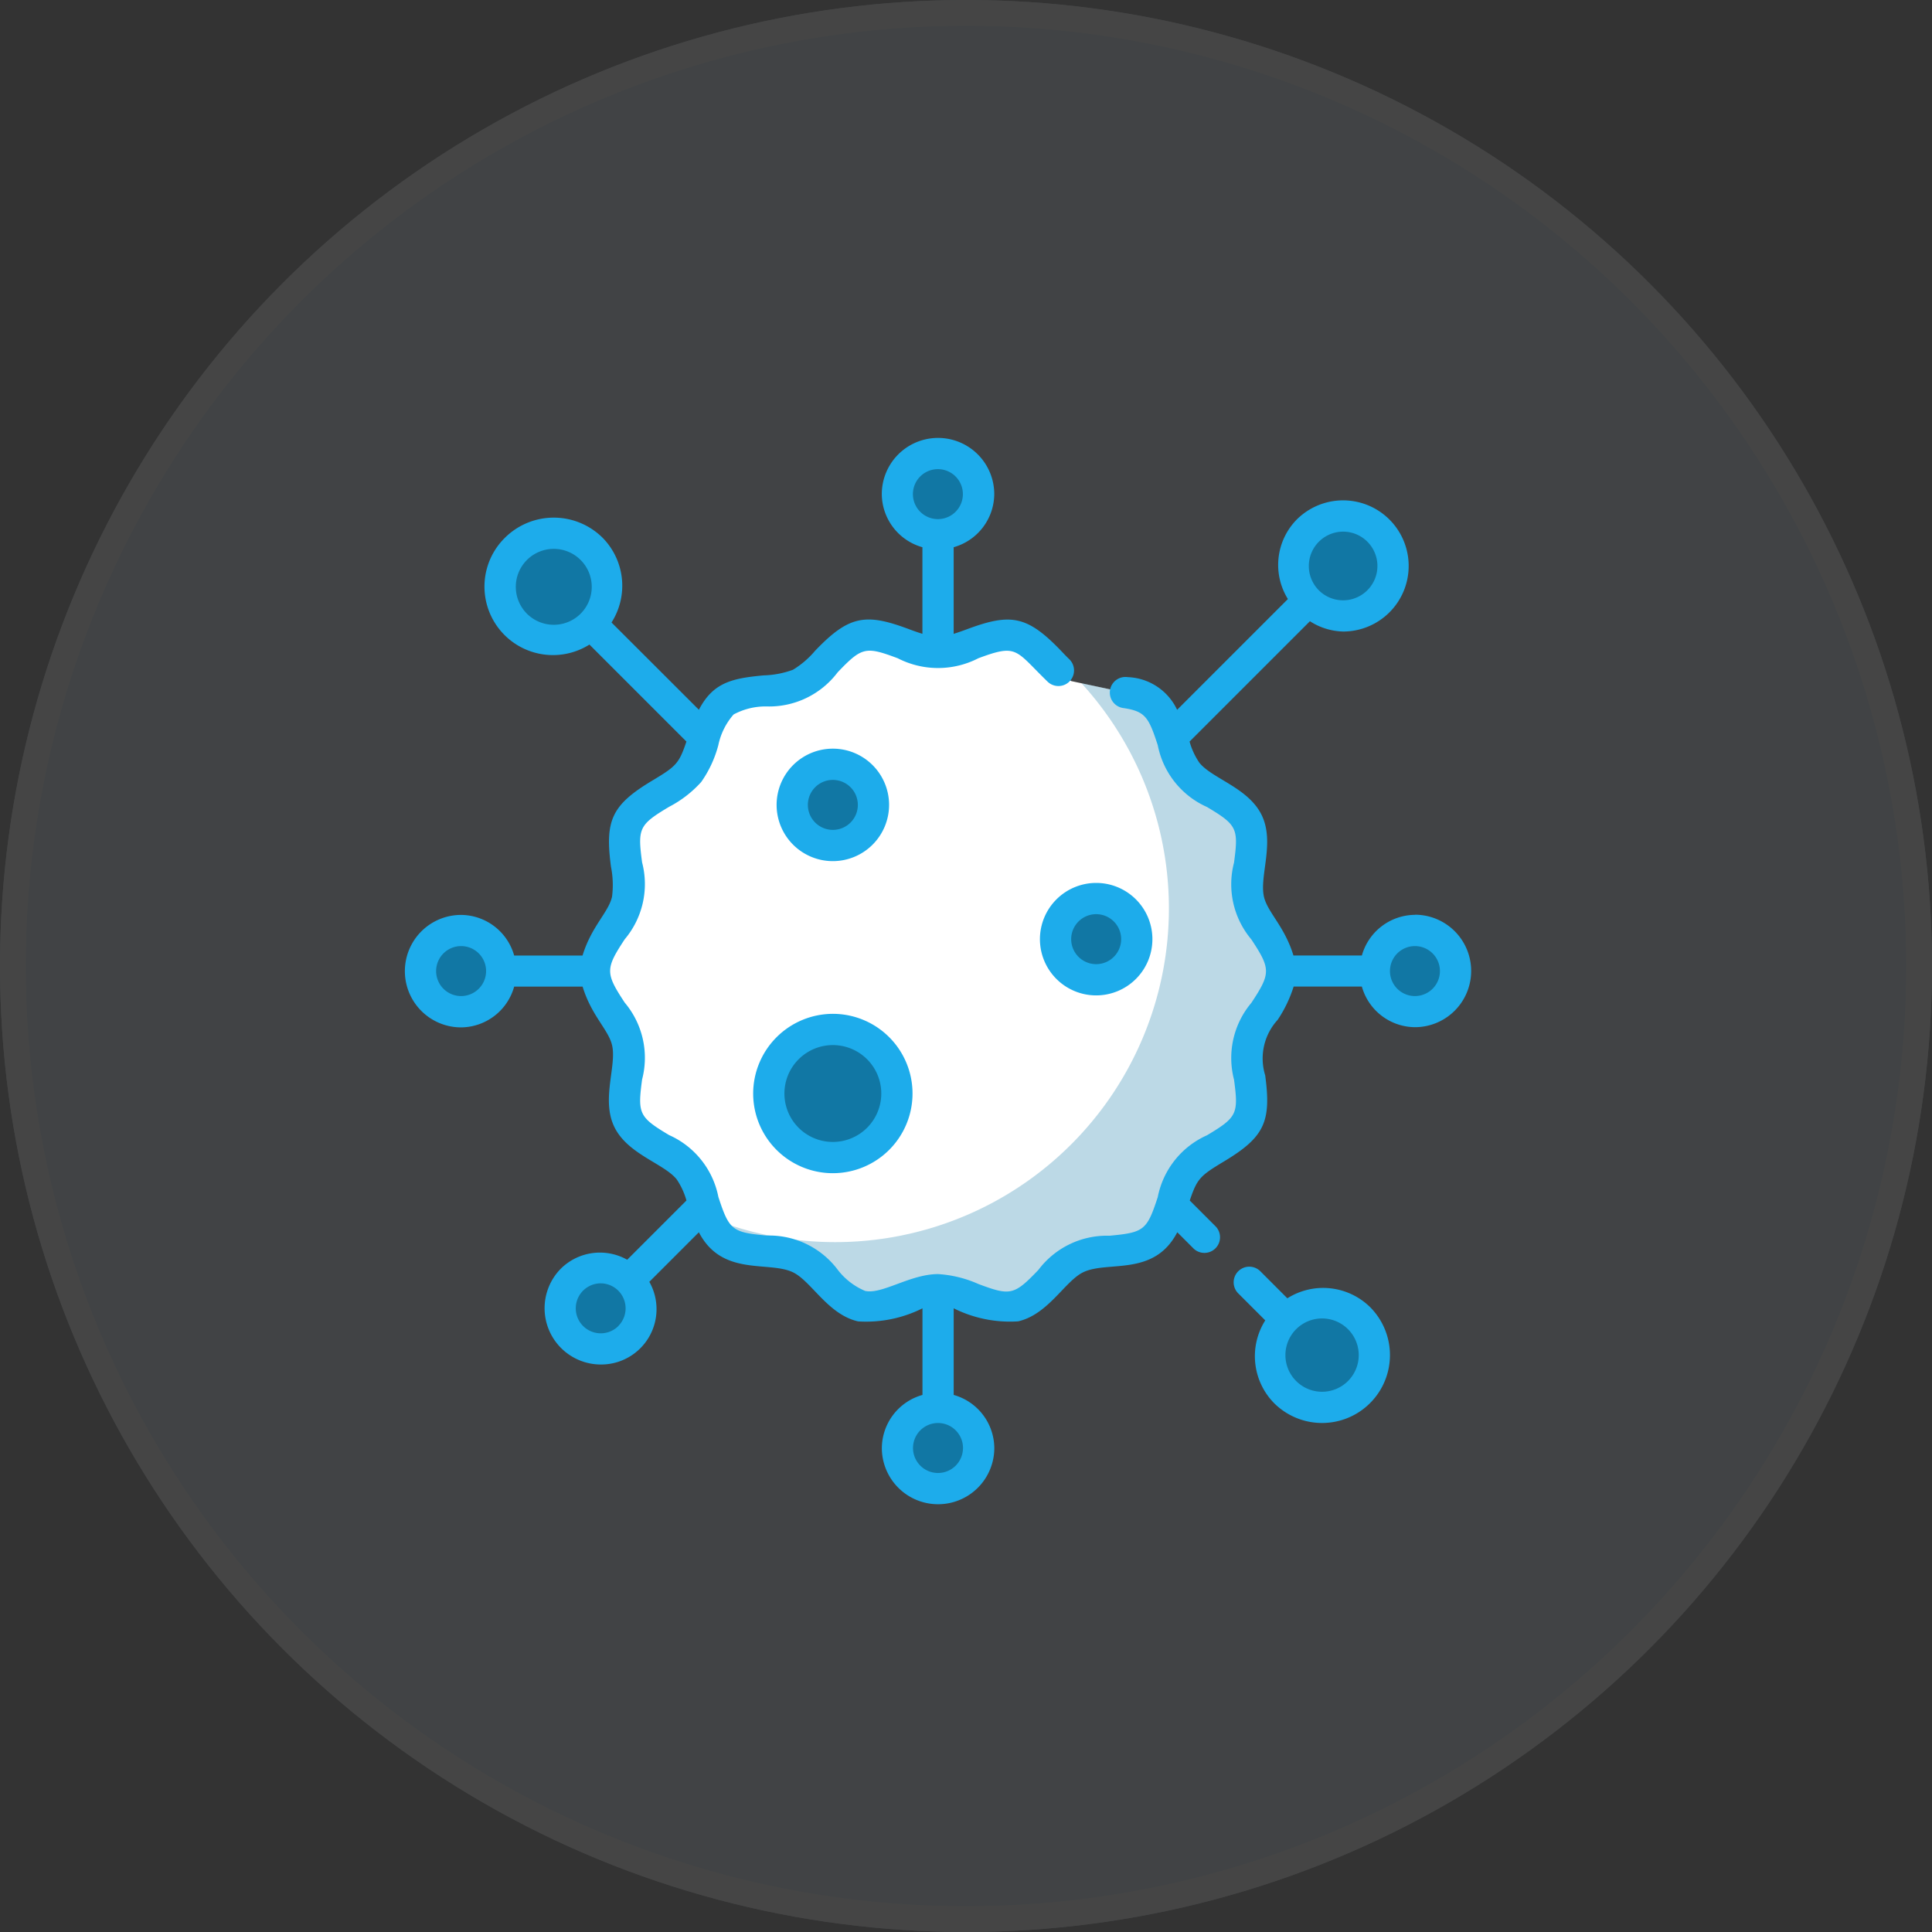 <svg xmlns="http://www.w3.org/2000/svg" width="75" height="75"><rect width="100%" height="100%" fill="#333333" stroke="none"/><g fill="#bdd9e6" stroke="#eee" opacity=".1"><circle cx="37.5" cy="37.5" r="37.5" stroke="none"/><circle cx="37.5" cy="37.5" r="37" fill="none"/></g><path d="M43.69 26.888a2.122 2.122 0 0 1 1.041.38c.752.6.754 1.966 1.354 2.718s1.929 1.051 2.35 1.923-.175 2.086.041 3.036c.209.92 1.278 1.77 1.278 2.754s-1.068 1.834-1.278 2.754c-.216.95.373 2.178-.041 3.036s-1.752 1.174-2.35 1.923-.6 2.117-1.354 2.717-2.078.3-2.95.718-1.449 1.644-2.4 1.86c-.92.209-1.985-.639-2.969-.639s-2.049.848-2.969.639c-.95-.216-1.542-1.447-2.4-1.86s-2.2-.12-2.95-.718-.753-1.965-1.354-2.717-1.929-1.052-2.35-1.923.175-2.085-.041-3.036c-.209-.92-1.277-1.77-1.277-2.754s1.068-1.833 1.277-2.754c.216-.95-.373-2.178.041-3.036s1.752-1.174 2.35-1.923.6-2.117 1.354-2.718 2.078-.3 2.95-.718 1.449-1.645 2.4-1.861c.92-.209 1.985.639 2.969.639s2.049-.848 2.969-.639c.877.2 1.449 1.263 2.206 1.751zm0 0" fill="#fff"/><path d="M48.476 40.451c.209-.92 1.278-1.77 1.278-2.754s-1.069-1.834-1.278-2.754c-.216-.95.373-2.178-.041-3.036s-1.752-1.175-2.35-1.923-.6-2.117-1.354-2.718a2.116 2.116 0 0 0-1.041-.38l-1.709-.364a12.954 12.954 0 0 1-14.463 20.733 2.05 2.05 0 0 0 .578.87c.748.6 2.079.3 2.95.717s1.449 1.645 2.4 1.861c.92.209 1.985-.639 2.969-.639s2.048.848 2.969.639c.95-.216 1.542-1.447 2.4-1.861s2.2-.12 2.95-.717.754-1.966 1.354-2.718 1.929-1.051 2.35-1.923-.175-2.086.041-3.036zm0 0" fill="#1177a4" opacity=".28"/><path d="M33.907 31.246a1.577 1.577 0 1 1-1.577-1.577 1.576 1.576 0 0 1 1.577 1.577zm4.083-12.063a1.577 1.577 0 1 1-1.576-1.577 1.577 1.577 0 0 1 1.576 1.577zm6.139 17.275a1.577 1.577 0 1 1-1.576-1.577 1.576 1.576 0 0 1 1.576 1.577zm-9.311 5.991a2.487 2.487 0 1 1-2.487-2.486 2.487 2.487 0 0 1 2.487 2.486zM53.51 20.6a1.939 1.939 0 1 0 0 2.743 1.939 1.939 0 0 0 0-2.743zm2.994 17.097a1.577 1.577 0 1 1-1.577-1.577 1.577 1.577 0 0 1 1.577 1.577zm-3.747 13.47a2.029 2.029 0 1 0 0 2.869 2.029 2.029 0 0 0 0-2.869zM37.99 56.21a1.577 1.577 0 1 1-1.577-1.577 1.577 1.577 0 0 1 1.577 1.577zm-13.553-6.537a1.577 1.577 0 1 0 0 2.23 1.576 1.576 0 0 0 0-2.23zm-4.961-11.976A1.577 1.577 0 1 1 17.9 36.12a1.577 1.577 0 0 1 1.576 1.577zm3.493-16.388a2.081 2.081 0 1 0 0 2.943 2.081 2.081 0 0 0 0-2.943zm0 0" fill="#1177a4"/><path d="M34.514 31.246a2.183 2.183 0 1 0-2.183 2.183 2.185 2.185 0 0 0 2.183-2.183zm-3.153 0a.97.97 0 1 1 .97.97.971.971 0 0 1-.97-.97zm9.009 5.212a2.183 2.183 0 1 0 2.183-2.183 2.185 2.185 0 0 0-2.183 2.183zm2.183-.97a.97.97 0 1 1-.97.97.971.971 0 0 1 .97-.97zM29.238 42.45a3.093 3.093 0 1 0 3.093-3.093 3.1 3.1 0 0 0-3.093 3.093zm3.093-1.88a1.88 1.88 0 1 1-1.88 1.88 1.882 1.882 0 0 1 1.88-1.88zm0 0" fill="#1daceb"/><path d="M54.928 35.514a2.158 2.158 0 0 0-2.06 1.577h-2.657c-.343-1.132-1.006-1.673-1.145-2.282-.182-.8.428-2.1-.086-3.164s-1.928-1.419-2.422-2.038a2.8 2.8 0 0 1-.379-.819l4.672-4.672a2.492 2.492 0 0 0 1.287.4 2.546 2.546 0 1 0-1.8-4.346 2.513 2.513 0 0 0-.342 3.085l-4.3 4.3a2.209 2.209 0 0 0-1.92-1.269.606.606 0 1 0-.173 1.2c.861.124.989.363 1.341 1.442a3.326 3.326 0 0 0 1.912 2.4c1.173.7 1.225.834 1.049 2.158a3.323 3.323 0 0 0 .673 2.983c.756 1.147.756 1.315 0 2.461a3.325 3.325 0 0 0-.673 2.983c.177 1.326.122 1.457-1.049 2.158a3.326 3.326 0 0 0-1.912 2.4c-.421 1.29-.535 1.375-1.875 1.5a3.327 3.327 0 0 0-2.758 1.326c-.947.99-1.09 1.011-2.332.547a4.51 4.51 0 0 0-1.562-.384c-1.083 0-2.177.8-2.834.653a2.614 2.614 0 0 1-1.063-.822 3.328 3.328 0 0 0-2.758-1.327c-1.34-.124-1.454-.21-1.875-1.5a3.327 3.327 0 0 0-1.912-2.4c-1.173-.7-1.225-.833-1.049-2.158a3.324 3.324 0 0 0-.673-2.983c-.756-1.146-.756-1.315 0-2.462a3.323 3.323 0 0 0 .673-2.983c-.176-1.324-.124-1.457 1.049-2.158a4.411 4.411 0 0 0 1.245-.962 4.437 4.437 0 0 0 .666-1.434 2.615 2.615 0 0 1 .592-1.188 2.611 2.611 0 0 1 1.283-.312 3.328 3.328 0 0 0 2.756-1.324c.945-.988 1.086-1.012 2.332-.547a3.42 3.42 0 0 0 3.131 0c1.529-.57 1.422-.318 2.686.908a.606.606 0 0 0 .844-.87c-.106-.1-.211-.213-.322-.329-1.316-1.372-1.96-1.462-3.632-.842a10.8 10.8 0 0 1-.535.186v-3.363a2.158 2.158 0 0 0 1.576-2.06 2.183 2.183 0 0 0-4.366 0 2.158 2.158 0 0 0 1.577 2.06v3.362a9.859 9.859 0 0 1-.535-.186c-1.672-.624-2.317-.53-3.632.845a3.517 3.517 0 0 1-.858.736 3.572 3.572 0 0 1-1.137.218c-1.22.113-1.963.271-2.515 1.335l-3.392-3.388a2.652 2.652 0 0 0-.342-3.285 2.69 2.69 0 0 0-3.8 0 2.659 2.659 0 0 0 3.285 4.142l3.765 3.765c-.286.847-.394.957-1.3 1.5-1.607.96-1.869 1.554-1.629 3.359a3.6 3.6 0 0 1 .041 1.166c-.138.609-.8 1.149-1.145 2.282H19.96a2.158 2.158 0 0 0-2.06-1.577 2.183 2.183 0 0 0 0 4.366 2.158 2.158 0 0 0 2.06-1.583h2.657c.343 1.132 1.006 1.672 1.145 2.282.182.8-.428 2.1.086 3.164s1.928 1.419 2.422 2.038a2.811 2.811 0 0 1 .378.819l-2.3 2.3a2.158 2.158 0 0 0-2.572.342 2.185 2.185 0 0 0 1.546 3.725 2.15 2.15 0 0 0 1.885-3.21l1.923-1.923c.9 1.732 2.705 1.1 3.652 1.553.715.345 1.355 1.639 2.528 1.906a4.88 4.88 0 0 0 2.5-.507v3.362a2.158 2.158 0 0 0-1.577 2.06 2.183 2.183 0 0 0 4.366 0 2.158 2.158 0 0 0-1.577-2.06v-3.363a4.878 4.878 0 0 0 2.5.507c1.17-.266 1.818-1.563 2.528-1.906.958-.462 2.747.189 3.652-1.553l.637.637a.607.607 0 0 0 .858-.858l-1.011-1.011c.287-.848.4-.957 1.3-1.5 1.607-.96 1.869-1.554 1.629-3.359a2.221 2.221 0 0 1 .484-2.155 5.013 5.013 0 0 0 .62-1.292h2.648a2.158 2.158 0 0 0 2.06 1.577 2.183 2.183 0 1 0 0-4.366zm-2.789-14.876a1.333 1.333 0 1 1-.943 2.276 1.335 1.335 0 0 1 .943-2.276zm-16.7-1.456a.97.97 0 1 1 .97.97.971.971 0 0 1-.97-.97zm-14.984 4.641a1.474 1.474 0 1 1 2.085 0 1.476 1.476 0 0 1-2.085 0zM17.9 38.667a.97.97 0 1 1 .97-.97.971.971 0 0 1-.97.97zm6.108 12.807a.97.97 0 1 1-.691-1.655.971.971 0 0 1 .686 1.656zm13.375 4.737a.97.97 0 1 1-.97-.97.971.971 0 0 1 .971.97zm17.545-17.544a.97.97 0 1 1 .97-.97.971.971 0 0 1-.97.97zM49.975 50.4l-1.035-1.036a.607.607 0 1 0-.858.858l1.035 1.035a2.6 2.6 0 0 0 .342 3.211 2.635 2.635 0 0 0 3.727-3.727 2.6 2.6 0 0 0-3.211-.341zm2.354 3.211a1.423 1.423 0 1 1 0-2.012 1.422 1.422 0 0 1 0 2.012zm0 0" fill="#1daceb"/></svg>